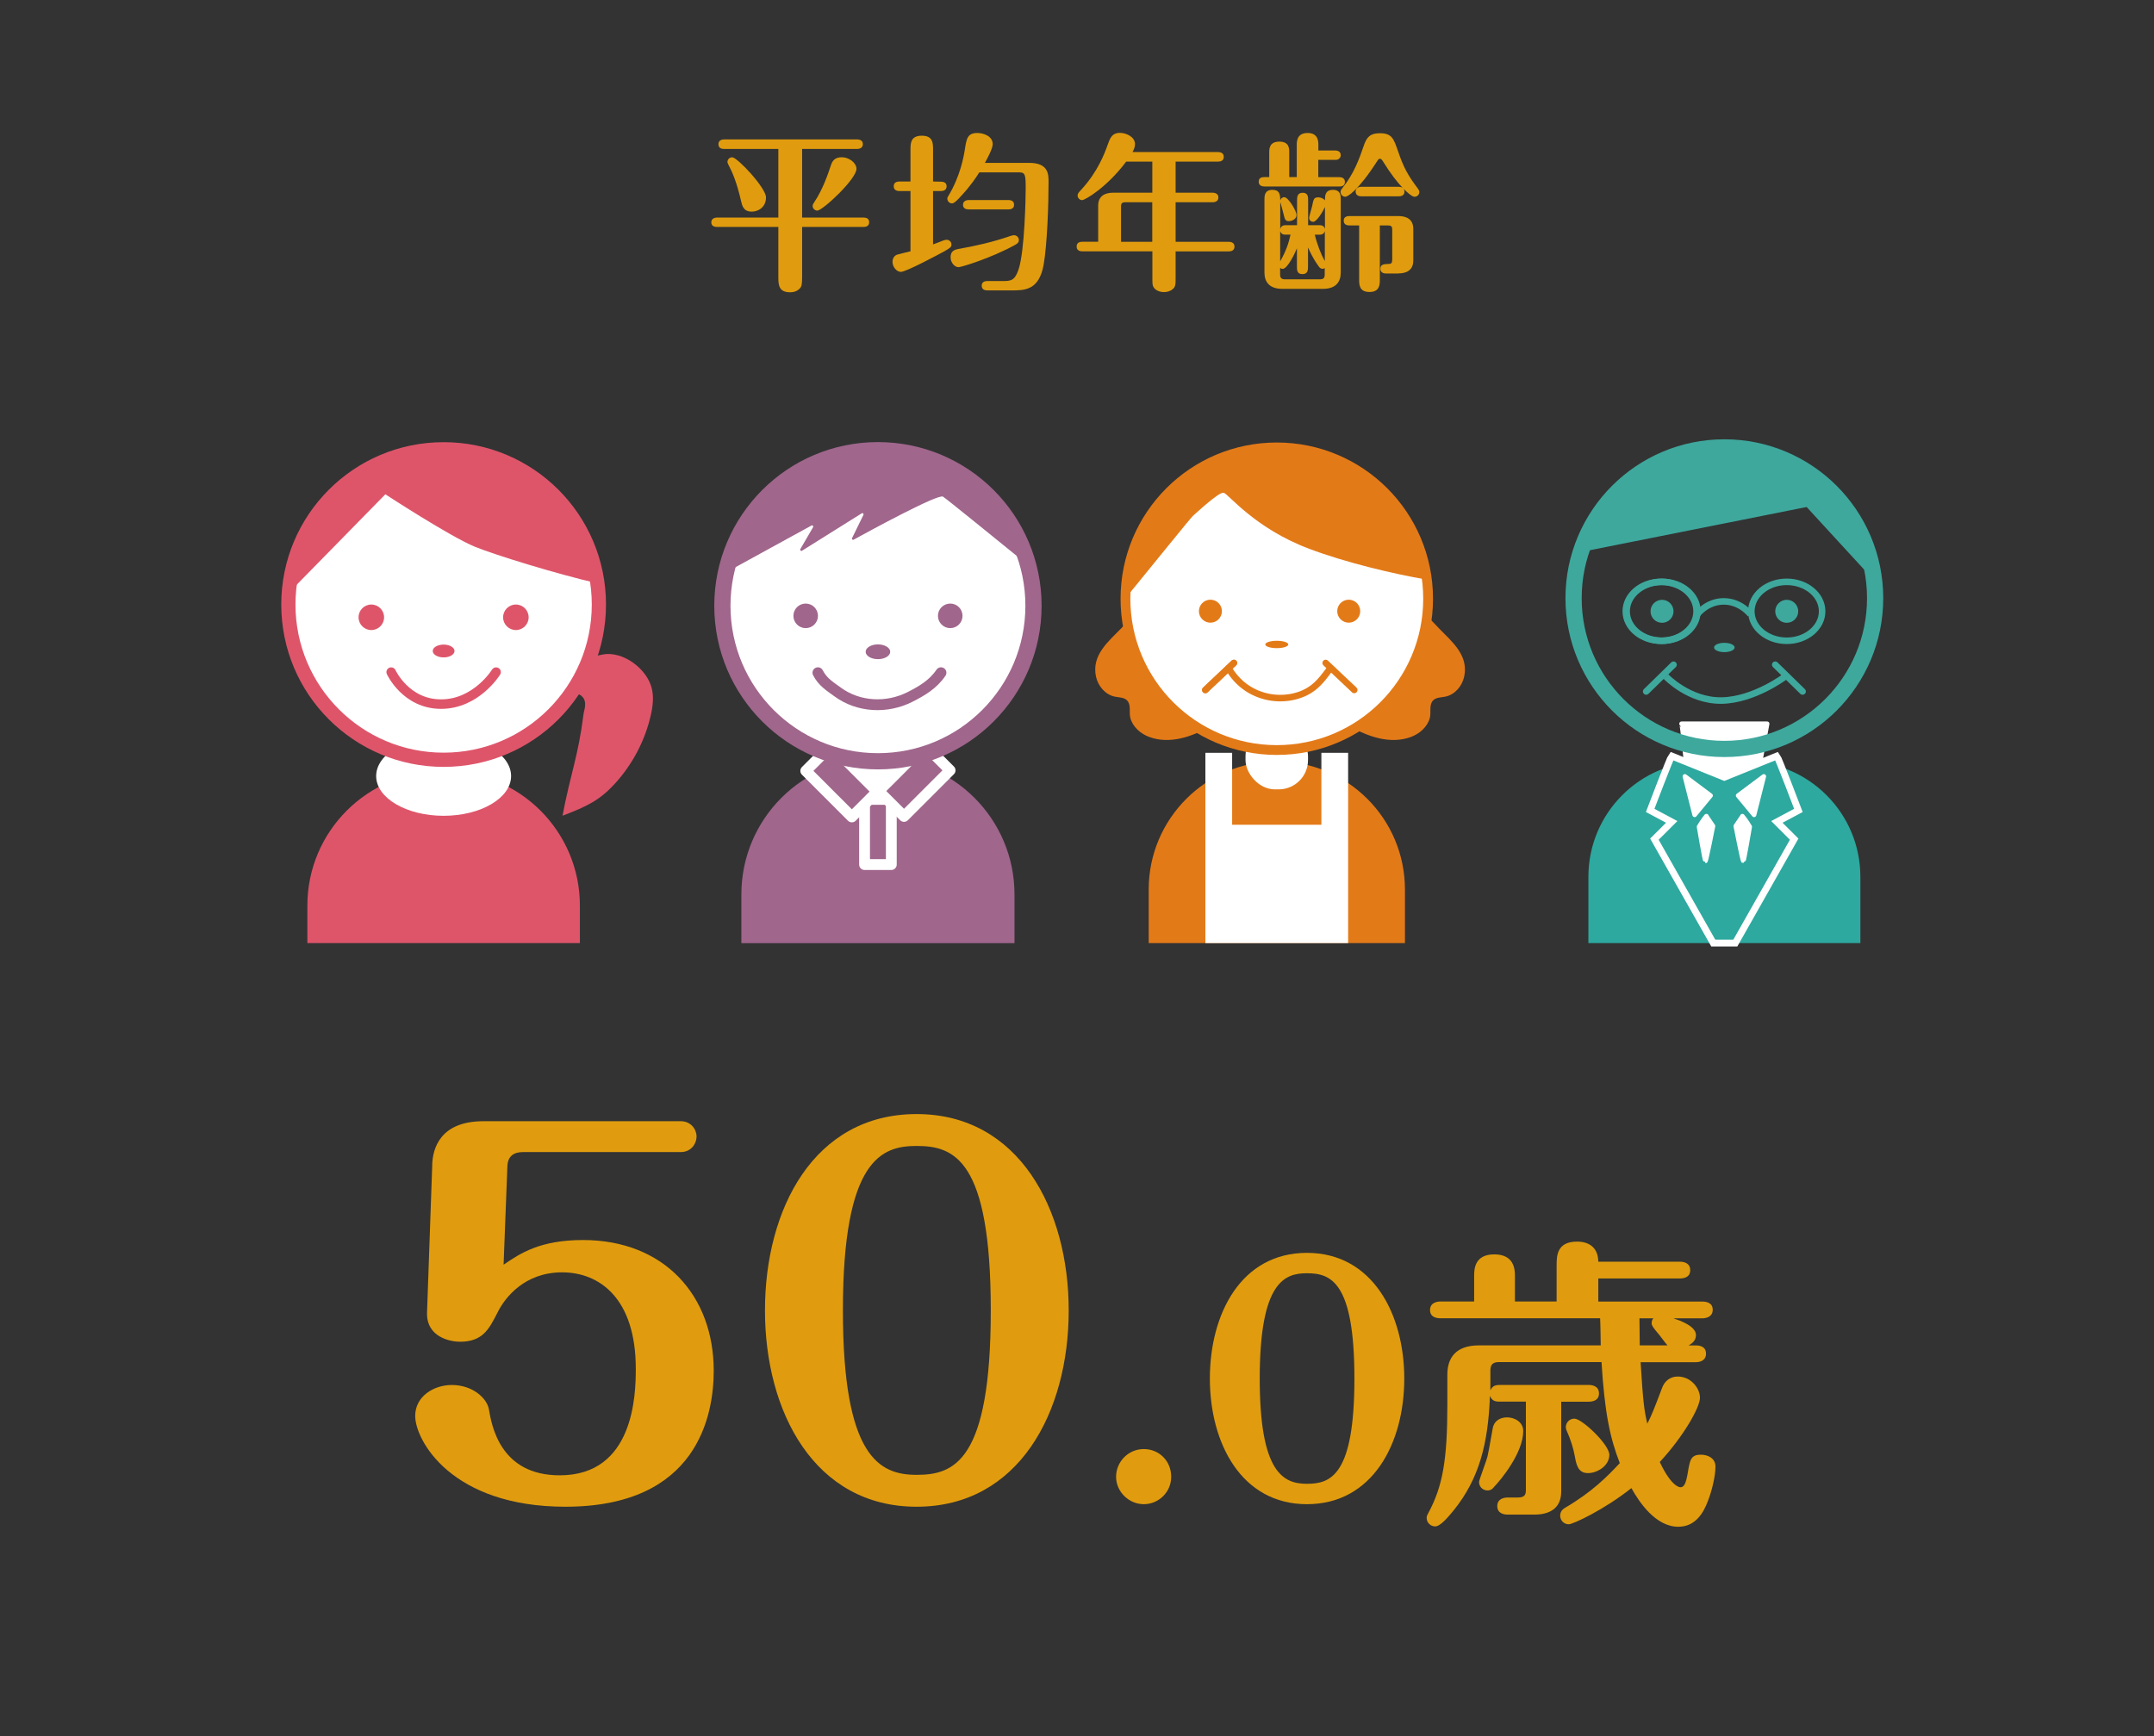 <?xml version="1.0" encoding="UTF-8"?><svg id="_イヤー_1" xmlns="http://www.w3.org/2000/svg" viewBox="0 0 356 287"><rect x="0" y="0" width="356" height="287" fill="#333333" stroke="none"/><defs><style>.cls-1,.cls-2,.cls-3,.cls-4,.cls-5,.cls-6,.cls-7{fill:none;}.cls-1,.cls-2,.cls-3,.cls-7{stroke-width:1.08px;}.cls-1,.cls-2,.cls-8{stroke:#e37a18;}.cls-1,.cls-4,.cls-9,.cls-6,.cls-10,.cls-7{stroke-linecap:round;}.cls-1,.cls-9,.cls-6,.cls-10,.cls-7{stroke-linejoin:round;}.cls-2,.cls-3,.cls-11,.cls-12,.cls-13,.cls-4,.cls-5,.cls-8{stroke-miterlimit:10;}.cls-3,.cls-5,.cls-7{stroke:#3ea89d;}.cls-11{stroke-width:1.13px;}.cls-11,.cls-14{fill:#2da99f;}.cls-11,.cls-9,.cls-10{stroke:#fff;}.cls-15,.cls-12,.cls-13,.cls-8,.cls-10{fill:#fff;}.cls-16,.cls-9{fill:#a0668c;}.cls-17{fill:#de556a;}.cls-18{fill:#e37a18;}.cls-19{fill:#e09c0e;}.cls-20{fill:#3ea89d;}.cls-12,.cls-4{stroke:#a0668c;}.cls-12,.cls-5{stroke-width:2.68px;}.cls-13{stroke-width:2.35px;}.cls-13,.cls-6{stroke:#de556a;}.cls-4,.cls-9{stroke-width:1.79px;}.cls-8{stroke-width:1.62px;}.cls-6{stroke-width:1.57px;}.cls-10{stroke-width:.76px;}</style></defs><g><path class="cls-16" d="M145.1,125.26h0c12.46,0,22.57,10.11,22.57,22.57v8.06h-45.14v-8.06c0-12.46,10.11-22.57,22.57-22.57Z"/><g><rect class="cls-9" x="142.89" y="132.13" width="4.42" height="10.77"/><rect class="cls-9" x="136.11" y="123.74" width="5.93" height="10.77" transform="translate(-50.57 136.16) rotate(-45)"/><rect class="cls-9" x="148.16" y="123.66" width="5.93" height="10.77" transform="translate(135.51 -69.07) rotate(45)"/></g><polygon class="cls-15" points="150.11 126.56 145.1 131.09 140.09 126.56 140.09 119.43 150.11 119.43 150.11 126.56"/><circle class="cls-12" cx="145.1" cy="100.12" r="25.71"/><path class="cls-16" d="M145.23,74.41c-6.15,0-11.78,2.16-16.21,5.76,0,0-3.92,3.26-6.7,8.31-1.02,1.86-1.7,3.91-2.17,6.04l13.97-7.66c.17-.1,.36,.11,.26,.28l-2.1,3.61c-.11,.18,.09,.39,.27,.28l9.88-6.19c.17-.11,.36,.08,.27,.27l-1.87,3.82c-.09,.18,.09,.37,.26,.27,2.62-1.44,13.98-7.63,14.77-7.11,.61,.4,8.86,7.09,14.19,11.42-2.92-11-12.91-19.11-24.82-19.11Z"/><g><circle class="cls-16" cx="157.05" cy="101.79" r="2.03"/><circle class="cls-16" cx="133.16" cy="101.79" r="2.03"/><ellipse class="cls-16" cx="145.1" cy="107.73" rx="2.03" ry="1.22"/><path class="cls-4" d="M135.18,111.19c.8,1.57,2.01,2.26,3.24,3.17,3.47,2.55,8.17,2.76,11.97,.84,1.95-.99,3.82-2.07,5.13-4.01"/></g></g><g><path class="cls-17" d="M94.46,109.99c.54-.81,4.86-1.84,5.77-1.89,1.82-.09,3.64,.74,5,1.9,1.13,.97,2.07,2.22,2.46,3.66,.4,1.48,.21,3.05-.13,4.55-.96,4.25-3.08,8.23-6.04,11.43-2.43,2.62-4.43,3.61-8.55,5.19,1.36-7.16,2.58-9.68,3.49-16.92,.07-.57,.95-2.54-1.06-3.28-1.7-.63-5.08,2.87-6.29,3.47,1.4-2.21,3.91-5.95,5.36-8.13Z"/><path class="cls-17" d="M73,127.48h.64c12.25,0,22.2,9.95,22.2,22.2v6.2H50.8v-6.2c0-12.25,9.95-22.2,22.2-22.2Z"/><ellipse class="cls-15" cx="73.32" cy="128.27" rx="11.15" ry="6.57"/><circle class="cls-13" cx="73.32" cy="99.92" r="25.66"/><path class="cls-17" d="M73.39,74.26c-13.49,0-24.53,10.41-25.57,23.63l15.87-16.19s10.68,6.98,14.8,8.67c3.14,1.29,13.36,4.47,20.31,6.06-1.71-12.52-12.43-22.16-25.41-22.16Z"/><g><circle class="cls-17" cx="61.37" cy="102.03" r="2.11"/><circle class="cls-17" cx="85.26" cy="102.03" r="2.11"/><ellipse class="cls-17" cx="73.32" cy="107.6" rx="1.8" ry="1.06"/></g><path class="cls-6" d="M64.65,111.09s2.41,5.29,8.25,5.29,9.09-5.29,9.09-5.29"/></g><g><path class="cls-14" d="M281.59,125.84h6.8c10.53,0,19.08,8.55,19.08,19.08v10.96h-44.95v-10.96c0-10.53,8.55-19.08,19.08-19.08Z"/><path class="cls-11" d="M297.23,133.95s-3.31-8.7-3.56-8.99l-8.69,3.51-8.69-3.51c-.25,.29-3.56,8.99-3.56,8.99l3.56,1.9-2.86,2.85,9.73,17.18h3.64l9.73-17.18-2.86-2.85,3.56-1.9Z"/><g><polygon class="cls-10" points="278.47 128.33 280.08 134.68 282.71 131.5 278.47 128.33"/><path class="cls-10" d="M282.02,134.9c-.58,.67-1.21,1.75-1.21,1.75,0,0,.95,5.64,1.06,5.64s1.24-5.75,1.24-5.75l-1.1-1.63Z"/><polygon class="cls-10" points="291.51 128.33 289.9 134.68 287.27 131.5 291.51 128.33"/><path class="cls-10" d="M287.97,134.9c.58,.67,1.21,1.75,1.21,1.75,0,0-.95,5.64-1.06,5.64s-1.24-5.75-1.24-5.75l1.1-1.63Z"/></g><path class="cls-10" d="M277.92,119.63c.11,.07,.69,5.74,.69,5.74l6.69,2.96,5.7-2.96,1.06-5.74h-14.14Z"/><circle class="cls-5" cx="284.99" cy="98.87" r="24.92"/><path class="cls-20" d="M309.21,95.35c-1.71-12.1-12.1-21.4-24.67-21.4-11.14,0-20.57,7.31-23.76,17.39l37.81-7.54,10.62,11.56Z"/><ellipse class="cls-3" cx="274.55" cy="101.04" rx="5.85" ry="4.87"/><g><ellipse class="cls-3" cx="295.3" cy="101.04" rx="5.85" ry="4.87"/><circle class="cls-20" cx="295.3" cy="101.04" r="1.9"/><ellipse class="cls-3" cx="274.69" cy="101.04" rx="5.85" ry="4.87"/><circle class="cls-20" cx="274.69" cy="101.04" r="1.9"/><path class="cls-3" d="M280.5,101.55s1.59-2.15,4.39-2.15,4.43,2.15,4.43,2.15"/></g><ellipse class="cls-20" cx="284.99" cy="107.02" rx="1.7" ry=".77"/><g><path class="cls-3" d="M275.32,111.81s3.84,4.06,9.21,3.98,10.52-3.98,10.52-3.98"/><line class="cls-7" x1="276.59" y1="109.87" x2="272.07" y2="114.29"/><line class="cls-7" x1="293.4" y1="109.87" x2="297.92" y2="114.29"/></g></g><g><path class="cls-18" d="M185.39,103.77c-2.19,2.26-5.02,4.5-4.25,8.07,.34,1.56,1.53,2.97,3.09,3.3,.75,.16,1.66,.09,2.16,.76,.55,.75,.2,1.89,.42,2.74,.39,1.5,1.7,2.65,3.16,3.18,3.41,1.24,7.09-.07,10.08-1.78,1.02-.58-2.68-2.28-6.29-7.96s-6.24-10.53-6.24-10.53l-2.14,2.22Z"/><path class="cls-18" d="M237.74,103.77c2.19,2.26,5.02,4.5,4.25,8.07-.34,1.56-1.53,2.97-3.09,3.3-.75,.16-1.66,.09-2.16,.76-.55,.75-.2,1.89-.42,2.74-.39,1.5-1.7,2.65-3.16,3.18-3.41,1.24-7.09-.07-10.08-1.78-1.02-.58,2.68-2.28,6.29-7.96,3.61-5.68,6.24-10.53,6.24-10.53l2.14,2.22Z"/><path class="cls-18" d="M211.02,125.84h0c11.69,0,21.18,9.49,21.18,21.18v8.86h-42.35v-8.86c0-11.69,9.49-21.18,21.18-21.18Z"/><rect class="cls-15" x="205.85" y="120.14" width="10.33" height="10.33" rx="4.84" ry="4.84"/><polygon class="cls-15" points="218.39 124.43 218.39 136.32 203.64 136.32 203.64 124.43 199.22 124.43 199.22 155.88 222.81 155.88 222.81 124.43 218.39 124.43"/><circle class="cls-8" cx="211.02" cy="98.96" r="25.01"/><path class="cls-18" d="M211.02,73.95c-13.79,0-24.97,11.16-25.01,24.94,4.4-5.38,10.79-13.32,11.17-13.64,.58-.49,4.29-4,5.07-3.8,.78,.19,5.07,5.85,14.13,9.26,5.92,2.23,13.59,4.08,19.45,5.1-1.55-12.33-12.06-21.86-24.81-21.86Z"/><circle class="cls-18" cx="200.05" cy="101.02" r="1.9"/><circle class="cls-18" cx="222.91" cy="101.02" r="1.9"/><ellipse class="cls-18" cx="211.02" cy="106.52" rx="1.9" ry=".61"/><line class="cls-1" x1="199.21" y1="114.04" x2="203.93" y2="109.58"/><g><path class="cls-2" d="M203.1,110.56c1.43,2.3,3.43,3.86,6.08,4.53,2.63,.67,5.81,.22,7.97-1.52,1.13-.91,1.98-2.12,2.83-3.27"/><line class="cls-1" x1="199.21" y1="114.04" x2="203.93" y2="109.58"/><line class="cls-1" x1="223.82" y1="114.04" x2="219.1" y2="109.58"/></g></g><g><path class="cls-19" d="M132.57,35.96h10.13c.36,0,.95,.08,.95,.76,0,.73-.62,.79-.95,.79h-10.13v8.33c0,1.23-.11,1.54-.36,1.82-.31,.31-.76,.65-1.63,.65-1.82,0-1.94-1.15-1.94-2.44v-8.36h-10.13c-.34,0-.95-.08-.95-.76s.65-.79,.95-.79h10.13v-11.34h-8.95c-.36,0-.95-.08-.95-.79,0-.59,.48-.79,.95-.79h21.97c.34,0,.95,.11,.95,.79s-.65,.79-.95,.79h-9.09v11.34Zm-8.31-.98c-1.4,0-1.6-.95-1.82-1.91-.65-2.86-1.43-4.69-1.99-5.72-.08-.17-.22-.39-.22-.59,0-.34,.28-.76,.79-.76,.84,0,5.58,5.05,5.58,6.62,0,1.71-1.38,2.36-2.33,2.36Zm17.29-7.07c0,1.68-5.58,6.9-6.48,6.9-.31,0-.76-.28-.76-.76,0-.25,.11-.39,.28-.65,1.49-2.22,2.36-4.97,2.75-6.12,.22-.67,.62-1.29,1.8-1.29s2.41,.93,2.41,1.91Z"/><path class="cls-19" d="M154.22,40.39c.31-.11,1.07-.39,1.71-.65,.2-.08,.42-.11,.53-.11,.36,0,.79,.28,.79,.79,0,.39-.14,.53-1.18,1.12-1.07,.59-6.34,3.4-7.18,3.4-.67,0-1.38-.79-1.38-1.66,0-.53,.28-1.07,.84-1.21,.62-.17,1.66-.42,2.13-.53v-9.96h-1.82c-.31,0-.95-.08-.95-.79s.62-.79,.95-.79h1.82v-5.19c0-1.12,0-2.38,1.88-2.38s1.85,1.29,1.85,2.38v5.19l1.29,.03c.31,0,.95,.06,.95,.76s-.62,.79-.95,.79h-1.29v8.81Zm7.63-11.9c-.45,.73-1.38,2.16-3,3.9-.45,.5-1.12,1.23-1.49,1.23-.5,0-.79-.42-.79-.79,0-.17,.06-.28,.2-.5,1.91-3.17,2.5-6.37,2.69-7.6,.28-1.8,.42-2.75,2.08-2.75,.93,0,2.53,.48,2.53,1.85,0,.7-.84,2.27-1.29,3.09h7.32c3.2,0,3.2,1.91,3.2,3.17,0,3.59-.22,10.27-.81,13.64-.76,4.27-3.14,4.27-5.33,4.27h-3.96c-.31,0-.95-.06-.95-.79,0-.67,.62-.76,.95-.76h2.53c1.23,0,1.96,0,2.58-1.82,1.07-3.03,1.21-12.35,1.21-13.47,0-2.22-.06-2.67-1.07-2.67h-6.59Zm-3.45,12.66c2.86-.5,5.7-1.15,8.64-2.16,.25-.08,.39-.11,.56-.11,.42,0,.79,.34,.79,.79,0,.39-.2,.56-.59,.79-4.01,2.22-8.95,3.7-9.37,3.7-.67,0-1.32-.76-1.32-1.63,0-.81,.34-1.21,1.29-1.38Zm1.71-6.54c-.34,0-.95-.08-.95-.76s.65-.79,.95-.79h6.54c.34,0,.95,.08,.95,.79s-.65,.76-.95,.76h-6.54Z"/><path class="cls-19" d="M190.45,41.54h-11.56c-.34,0-.95-.08-.95-.79s.59-.79,.95-.79h2.61v-5.98c0-1.52,1.04-2.13,2.47-2.13h6.48v-5.14h-4.32c-3.17,4.24-6.79,6.37-7.3,6.37-.31,0-.73-.31-.73-.76,0-.34,.17-.5,.67-1.04,2.67-2.92,3.82-5.98,4.27-7.27,.42-1.18,.73-2.05,2.08-2.05,.95,0,2.47,.62,2.47,1.88,0,.51-.25,1.01-.42,1.29h14.11c.34,0,.98,.08,.98,.79s-.62,.79-.95,.79h-7.01v5.14h6.12c.31,0,.95,.11,.95,.79s-.62,.79-.95,.79h-6.12v6.54h8.78c.31,0,.95,.08,.95,.79s-.62,.79-.95,.79h-8.78v4.29c0,1.18,0,1.6-.53,1.99-.42,.34-.95,.45-1.4,.45-.67,0-1.35-.28-1.66-.73-.25-.36-.25-.56-.25-1.71v-4.29Zm0-8.11h-4.41c-.62,0-.76,.17-.76,.73v5.81h5.16v-6.54Z"/><path class="cls-19" d="M221.33,30.82h-12.35c-.31,0-.95-.08-.95-.79s.59-.76,.95-.76h.79v-3.98c0-.7,0-1.88,1.68-1.88s1.63,1.21,1.63,1.88v3.98h1.24v-5.3c0-.56,0-1.99,1.8-1.99s1.77,1.49,1.77,1.99v.9h2.75c.31,0,.95,.08,.95,.79,0,.42-.37,.76-.79,.76h-2.92v2.86h3.45c.31,0,.95,.08,.95,.79s-.62,.76-.95,.76Zm-2.67,16.92h-6.76c-2.16,0-2.92-1.21-2.92-2.69v-12.07c0-.59,0-1.6,1.32-1.6,1.15,0,1.29,.7,1.29,1.77,.11-.42,.42-.56,.67-.56,.65,0,2.02,2.25,2.02,2.95s-.79,1.01-1.26,1.01c-.59,0-.67-.28-.87-1.12-.08-.34-.42-1.63-.56-2.08v4.49c.17-.59,.64-.62,.93-.62h1.85v-4.04c0-.56,0-1.32,.93-1.32s.9,.76,.9,1.32v4.04h1.85c.31,0,.76,.03,.93,.62v-3.62c-.34,.73-1.35,2.44-1.94,2.44-.37,0-.67-.25-.67-.67,0-.25,.42-1.57,.48-1.88,.25-1.21,.28-1.49,1.04-1.49,.34,0,.81,.14,1.09,.5,0-.73,0-1.74,1.32-1.74s1.29,1.04,1.29,1.6v12.07c0,1.52-.79,2.69-2.92,2.69Zm-6.15-8.95c-.28,0-.76-.03-.93-.59v4.99c.95-1.66,1.4-2.97,1.71-4.41h-.79Zm6.45,5.5c-.11,.08-.2,.14-.37,.14s-.36-.08-.5-.22c-.06-.06-1.01-1.26-1.91-3.31v3.09c0,.59,0,1.32-.93,1.32s-.9-.76-.9-1.32v-2.95c-.42,1.04-1.6,3.4-2.36,3.4-.2,0-.31-.08-.42-.17v1.09c0,.53,.17,.81,.81,.81h5.75c.67,0,.81-.28,.81-.81v-1.07Zm0-6.09c-.17,.56-.62,.59-.93,.59h-.73c.34,1.46,1.01,3.25,1.66,4.35v-4.94Zm14.84-5.67c-.45,0-1.38-.87-1.82-1.32,.11,.2,.14,.28,.14,.48,0,.65-.59,.76-.95,.76h-6.17c-.34,0-.95-.11-.95-.79s.64-.79,.95-.79h6.17c.17,0,.45,.03,.65,.17-.87-.9-1.94-2.24-3.37-4.55-.03-.06-.2-.25-.37-.25-.2,0-.25,.08-.45,.36-3.2,5-4.94,5.92-5.28,5.92-.39,0-.79-.31-.79-.79,0-.28,.14-.42,.28-.62,1.99-2.47,2.83-4.94,3.54-6.99,.5-1.49,1.09-2.1,2.69-2.1,1.96,0,2.27,.9,2.97,2.92,.93,2.75,1.63,4.01,3.34,6.29,.11,.14,.2,.34,.2,.5,0,.48-.39,.79-.79,.79Zm-2.69,12.68h-2.02c-.34,0-.95-.11-.95-.79,0-.76,.65-.76,1.26-.79,.56,0,.7-.14,.7-.73v-4.91c0-.53-.11-.73-.73-.73h-1.32v8.92c0,.81,0,2.08-1.71,2.08s-1.71-1.23-1.71-2.08v-8.92h-1.6c-.34,0-.95-.08-.95-.79s.65-.76,.95-.76h8.08c1.43,0,2.47,.59,2.47,2.13v5.22c0,1.66-1.21,2.13-2.47,2.13Z"/></g><g><path class="cls-19" d="M71.43,192.55c.08-2.67,1.26-7.23,8.49-7.23h32.61c1.65,0,2.59,1.34,2.59,2.51,0,1.26-.94,2.59-2.59,2.59h-26.08c-1.57,0-2.51,.71-2.59,2.28l-.63,16.34c2.75-1.89,6.05-4.08,13.12-4.08,13.36,0,21.61,9.11,21.61,21.61,0,7.23-2.59,22.47-24.51,22.47-18.86,0-24.83-11-24.83-15.01,0-3.22,3.06-5.11,6.05-5.11,3.46,0,5.81,2.2,6.13,4.01,.47,2.75,1.89,10.92,11.71,10.92,12.26,0,12.57-13.28,12.57-17.6,0-11.71-6.05-15.95-12.18-15.95s-9.43,4.09-10.69,6.68c-1.41,2.75-2.44,4.79-6.21,4.79-1.49,0-5.58-.71-5.42-4.87l.86-24.36Z"/><path class="cls-19" d="M176.63,216.59c0,16.81-8.25,32.45-25.14,32.45s-25.06-15.71-25.06-32.45,8.09-32.45,25.06-32.45,25.14,15.87,25.14,32.45Zm-37.32,0c0,24.28,6.05,27.18,12.18,27.18s12.26-2.12,12.26-27.18-6.13-27.18-12.26-27.18c-5.66,0-12.18,2.04-12.18,27.18Z"/><path class="cls-19" d="M193.57,244.09c0,2.52-2.06,4.53-4.53,4.53s-4.58-2.06-4.58-4.53,2.01-4.58,4.58-4.58,4.53,2.01,4.53,4.58Z"/><path class="cls-19" d="M232.09,227.85c0,10.76-5.28,20.77-16.09,20.77s-16.04-10.06-16.04-20.77,5.18-20.77,16.04-20.77,16.09,10.16,16.09,20.77Zm-23.89,0c0,15.54,3.87,17.4,7.8,17.4s7.85-1.36,7.85-17.4-3.92-17.4-7.85-17.4c-3.62,0-7.8,1.31-7.8,17.4Z"/><path class="cls-19" d="M247.78,225.13c-1.16,0-1.46,.5-1.46,1.46v3.22c.35-.8,.91-.9,1.61-.9h14.63c.65,0,1.71,.2,1.71,1.41s-1.11,1.36-1.71,1.36h-4.53v14.84c0,2.97-2.16,3.82-4.43,3.82h-4.43c-.55,0-1.71-.15-1.71-1.41s1.21-1.41,1.71-1.41h1.66c1.21,0,1.36-.5,1.36-1.31v-14.54h-4.28c-.55,0-1.31,0-1.66-.96-.3,8-1.81,13.73-5.98,18.91-.91,1.11-2.21,2.67-3.07,2.67-.75,0-1.41-.6-1.41-1.41,0-.2,.05-.4,.25-.75,2.41-4.43,3.17-8.9,3.17-17.9v-5.03c0-2.67,1.31-4.83,5.23-4.83h20.12c0-.1-.05-3.77-.1-4.48h-26.4c-.5,0-1.71-.1-1.71-1.36s1.21-1.41,1.71-1.41h5.58v-4.22c0-1.01,0-3.57,3.32-3.57s3.42,2.51,3.42,3.57v4.22h6.89v-5.93c0-1.56,0-3.97,3.37-3.97,.55,0,3.47,0,3.52,3.32h13.48c.65,0,1.71,.2,1.71,1.41s-1.11,1.36-1.71,1.36h-13.48v3.82h17.2c.6,0,1.71,.15,1.71,1.36s-1.16,1.41-1.71,1.41h-4.78c1.01,.35,3.72,1.26,3.72,2.77,0,1.01-.8,1.46-1.21,1.71h1.21c.6,0,1.66,.15,1.66,1.36s-1.11,1.41-1.66,1.41h-9.15c.4,6.54,.6,8.05,1.11,10.16,.65-1.26,1.16-2.51,2.41-5.83,.4-1.16,1.31-1.96,2.62-1.96,2.16,0,3.67,1.91,3.67,3.52,0,1.51-2.57,6.19-6.64,10.61,1.96,4.17,3.32,4.17,3.42,4.17,.6,0,.9-.6,1.21-2.41,.35-2.11,.5-2.97,2.16-2.97,1.26,0,2.41,.65,2.41,1.96,0,1.51-.55,3.92-1.26,5.73-.7,1.86-2.01,4.22-4.88,4.22-3.72,0-6.44-4.02-7.75-6.39-4.48,3.57-9.66,5.98-10.36,5.98-.8,0-1.41-.65-1.41-1.41,0-.8,.5-1.11,.8-1.31,4.48-2.62,7.04-5.23,9.05-7.39-1.61-4.12-2.51-8.35-3.02-16.7h-16.95Zm-.91,20.72c-.3,.35-.6,.5-1.01,.5-.75,0-1.41-.55-1.41-1.41,0-.3,1.26-3.57,1.41-4.28,.35-1.61,.71-3.92,.86-4.63,.2-1.16,1.21-1.76,2.36-1.76s2.67,.7,2.67,2.26c0,3.57-3.62,8-4.88,9.3Zm15.64-2.36c-1.36,0-1.91-.8-2.21-2.67-.25-1.46-.75-2.97-1.36-4.33-.1-.2-.15-.4-.15-.6,0-.75,.6-1.41,1.41-1.41,1.26,0,5.78,4.28,5.78,5.98,0,1.86-2.06,3.02-3.47,3.02Zm8.45-25.6c.05,3.72,.05,4.12,.05,4.48h4.58c-.3-.3-1.41-1.86-1.71-2.16-.5-.6-.91-1.11-.91-1.46s.1-.7,.3-.85h-2.31Z"/></g></svg>